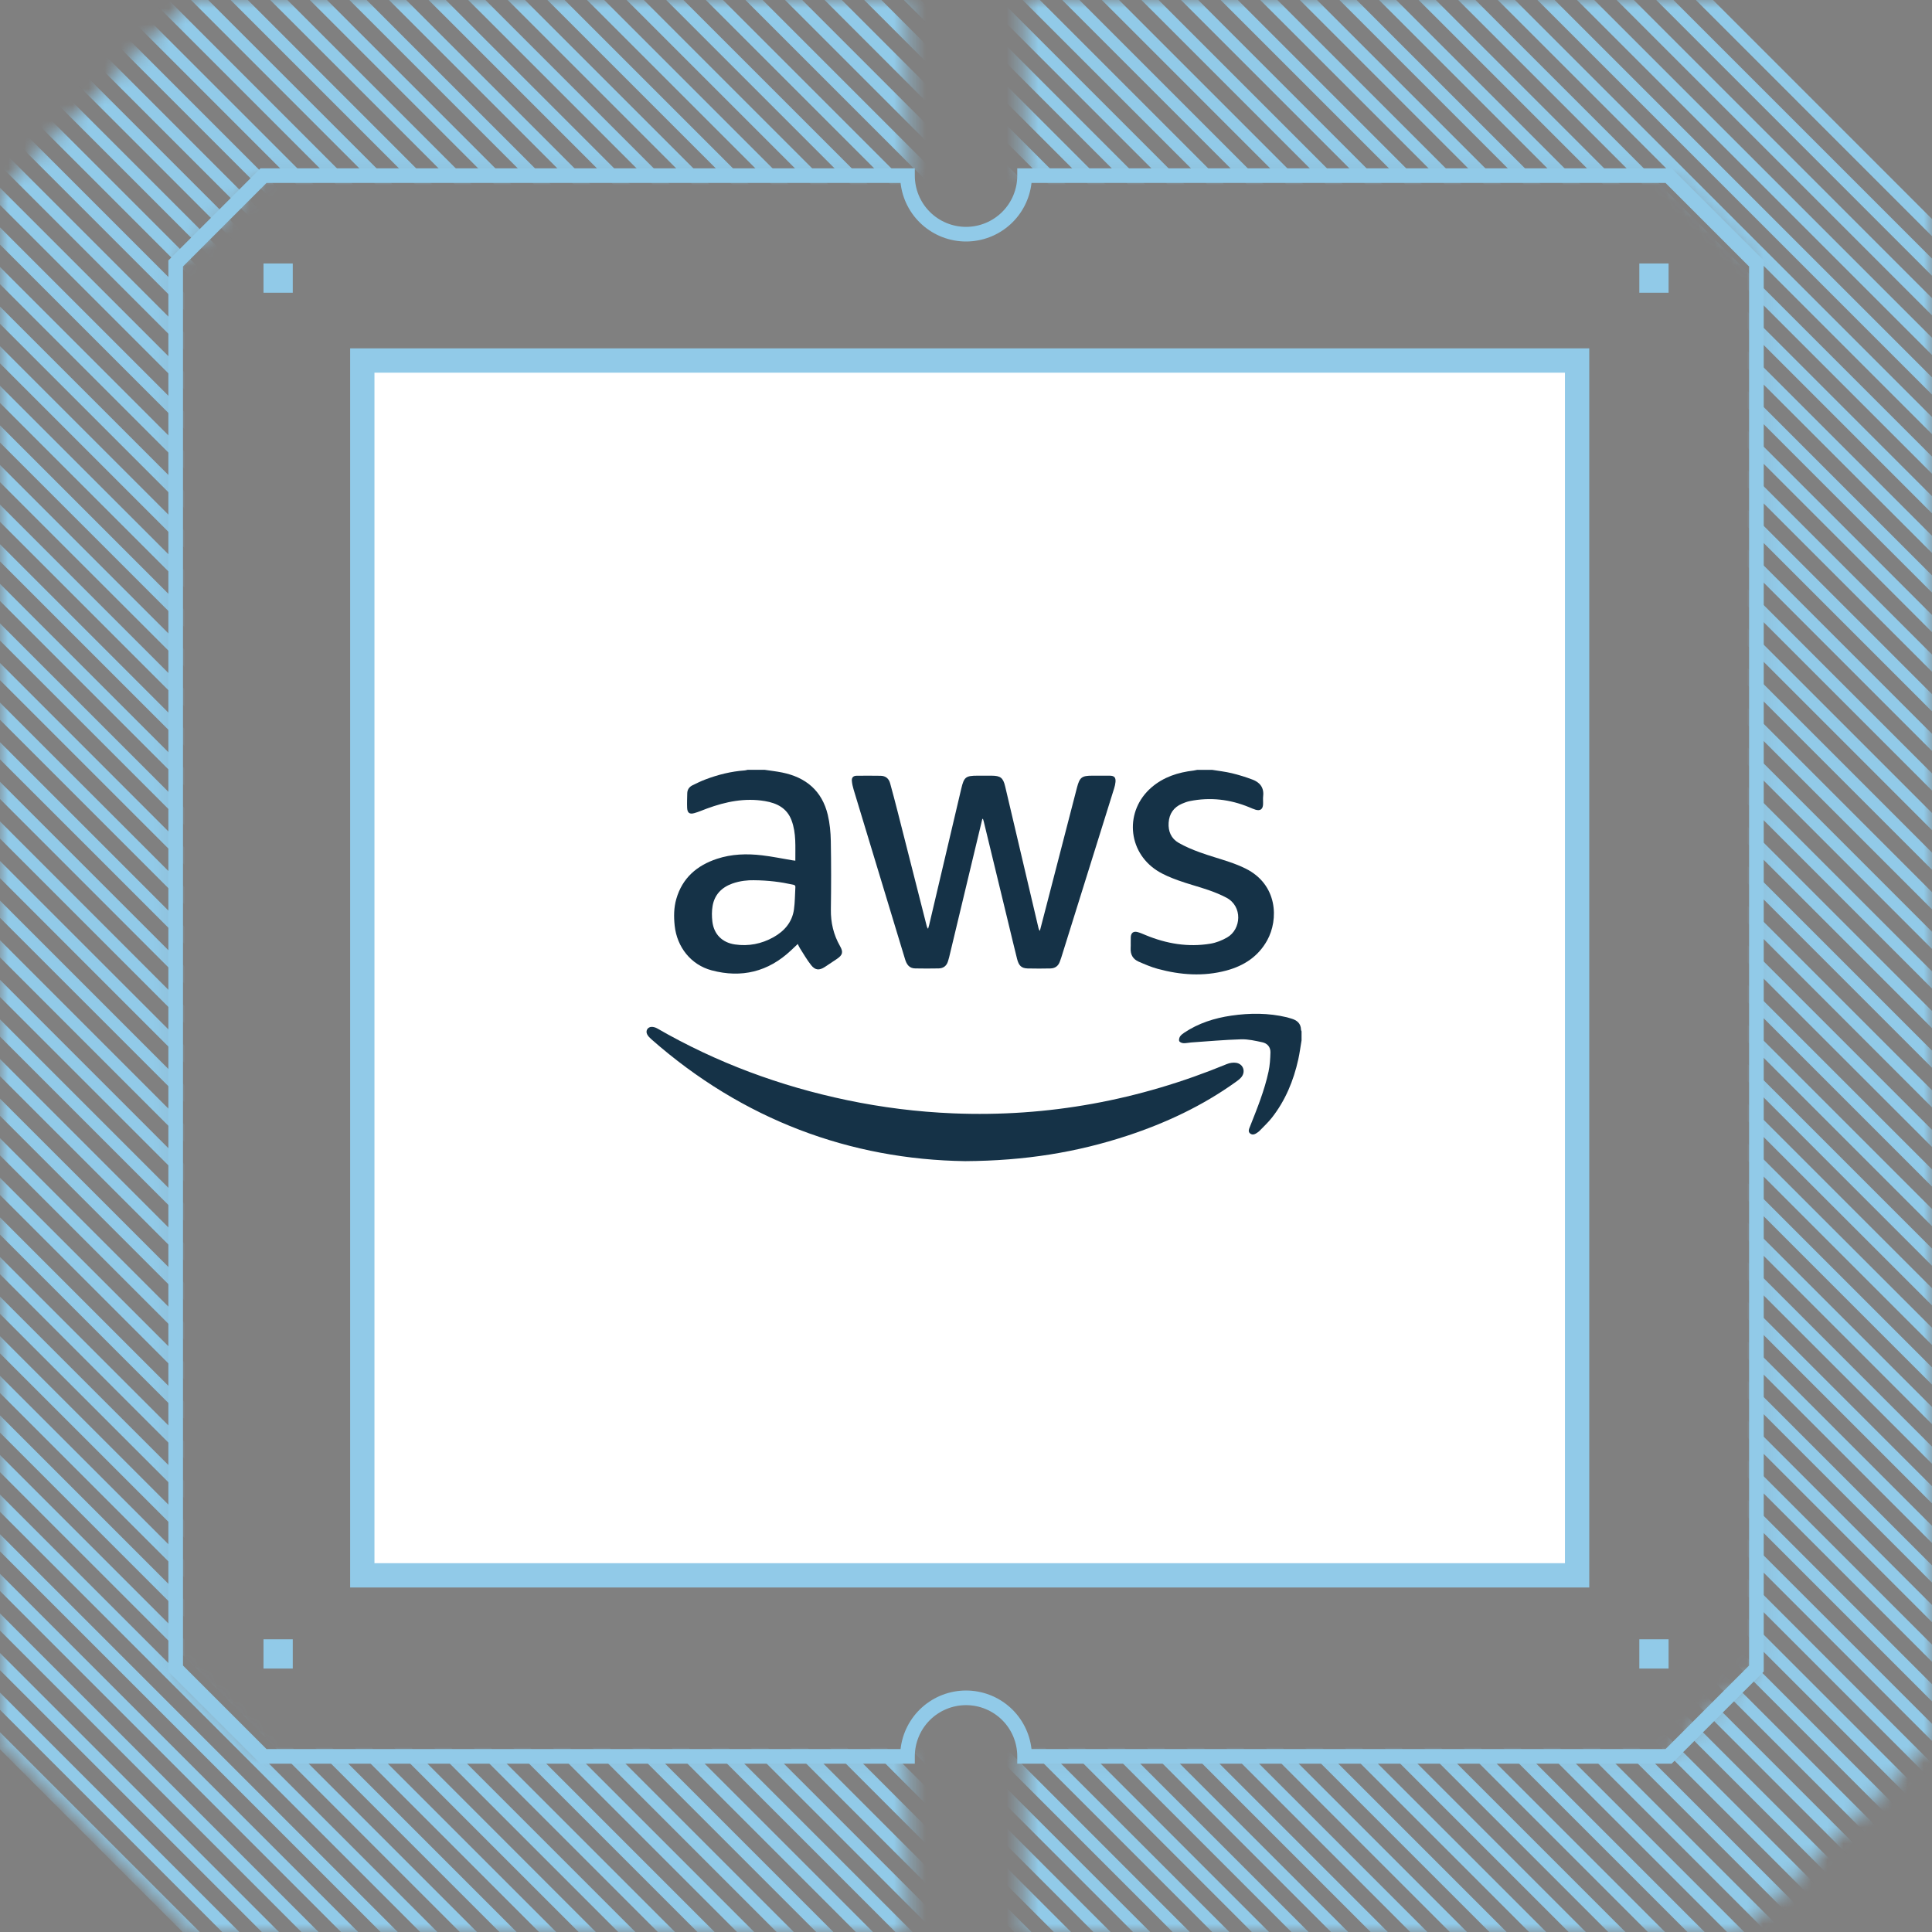 <svg width="120" height="120" viewBox="0 0 120 120" fill="none" xmlns="http://www.w3.org/2000/svg">
<rect x="0" y="0" width="120" height="120" fill="#808080" stroke="none"/>
<mask id="mask0_1930_6296" style="mask-type:alpha" maskUnits="userSpaceOnUse" x="0" y="0" width="120" height="120">
<path fill-rule="evenodd" clip-rule="evenodd" d="M-4.72761e-06 11.845L11.845 -1.58958e-05L56.364 -1.78417e-05L56.364 10.909L16.364 10.909L10.909 16.364L10.909 103.636L16.364 109.091L56.364 109.091L56.364 120L11.845 120L-5.17755e-07 108.155L-4.72761e-06 11.845ZM63.636 10.909L103.636 10.909L109.091 16.364L109.091 103.636L103.636 109.091L63.636 109.091L63.636 120L108.155 120L120 108.155L120 11.845L108.155 -2.01056e-05L63.636 -1.81596e-05L63.636 10.909Z" fill="#EBEAE9"/>
</mask>
<g mask="url(#mask0_1930_6296)">
<path d="M135.03 245.614L-19.248 91.337M135.03 243.155L-19.248 88.877M135.03 240.695L-19.248 86.417M135.03 238.235L-19.248 83.957M135.03 235.776L-19.248 81.498M135.03 233.316L-19.248 79.038M135.03 230.857L-19.248 76.579M135.03 228.397L-19.248 74.119M135.03 225.937L-19.248 71.659M135.03 223.477L-19.248 69.199M135.03 221.018L-19.248 66.74M135.03 218.558L-19.248 64.28M135.03 216.098L-19.248 61.821M135.03 213.638L-19.248 59.361M135.03 211.179L-19.248 56.901M135.03 208.719L-19.248 54.441M135.03 206.26L-19.248 51.981M135.03 203.8L-19.248 49.523M135.03 201.34L-19.248 47.063M135.03 198.881L-19.248 44.603M135.03 196.421L-19.248 42.143M135.03 193.962L-19.248 39.683M135.03 191.502L-19.248 37.224M135.03 189.042L-19.248 34.764M135.03 186.583L-19.248 32.304M135.03 184.123L-19.248 29.845M135.03 181.663L-19.248 27.385M135.03 179.203L-19.248 24.926M135.03 176.743L-19.248 22.466M135.03 174.285L-19.248 20.006M135.03 171.825L-19.248 17.547M135.03 169.365L-19.248 15.087M135.03 166.905L-19.248 12.628M135.03 164.445L-19.248 10.168M135.03 161.986L-19.248 7.708M135.03 159.526L-19.248 5.248M135.03 157.067L-19.248 2.789M135.03 154.607L-19.248 0.329M135.03 152.147L-19.248 -2.131M135.03 149.688L-19.248 -4.591M135.03 147.228L-19.248 -7.05M135.03 144.768L-19.248 -9.51M135.03 142.309L-19.248 -11.969M135.03 139.849L-19.248 -14.429M135.03 137.389L-19.248 -16.889M135.03 134.929L-19.248 -19.348M135.03 132.47L-19.248 -21.808M135.03 130.01L-19.248 -24.268M135.03 127.551L-19.248 -26.727M135.03 125.091L-19.248 -29.187M135.03 122.631L-19.248 -31.646M135.03 120.172L-19.248 -34.106M135.03 117.712L-19.248 -36.566M135.03 115.252L-19.248 -39.026M135.03 112.792L-19.248 -41.486M135.03 110.333L-19.248 -43.944M135.03 107.874L-19.248 -46.405M135.03 105.414L-19.248 -48.864M135.03 102.954L-19.248 -51.324M135.03 100.494L-19.248 -53.784M135.03 98.034L-19.248 -56.243M135.03 95.576L-19.248 -58.703M135.03 93.115L-19.248 -61.162M135.03 90.656L-19.248 -63.622M135.03 88.196L-19.248 -66.082M135.03 85.736L-19.248 -68.541M135.03 83.277L-19.248 -71.001M135.03 80.817L-19.248 -73.461M135.03 78.358L-19.248 -75.92M135.03 75.898L-19.248 -78.38M135.03 73.438L-19.248 -80.84M135.03 70.978L-19.248 -83.3M135.03 68.519L-19.248 -85.759M135.03 66.059L-19.248 -88.219M135.03 63.6L-19.248 -90.678M135.03 61.14L-19.248 -93.138M135.03 58.68L-19.248 -95.598M135.03 56.22L-19.248 -98.057M135.03 53.761L-19.248 -100.517M135.03 51.301L-19.248 -102.977M135.03 48.841L-19.248 -105.437M135.03 46.382L-19.248 -107.896M135.03 43.922L-19.248 -110.355M135.03 41.463L-19.248 -112.815M135.03 39.003L-19.248 -115.275M135.03 36.543L-19.248 -117.735M135.03 34.083L-19.248 -120.195M135.03 31.624L-19.248 -122.654M135.03 29.165L-19.248 -125.114" stroke="#91CAE8" stroke-width="0.755"/>
</g>
<path fill-rule="evenodd" clip-rule="evenodd" d="M10.457 103.825L10.457 16.176L16.178 10.455L56.821 10.455L56.821 10.909C56.821 11.753 57.156 12.563 57.753 13.159C58.349 13.756 59.159 14.091 60.002 14.091C60.846 14.091 61.656 13.756 62.252 13.159C62.849 12.563 63.184 11.753 63.184 10.909L63.184 10.455L103.827 10.455L109.548 16.176L109.548 103.825L103.827 109.546L63.184 109.546L63.184 109.091C63.184 108.247 62.849 107.438 62.252 106.841C61.656 106.245 60.846 105.91 60.002 105.91C59.159 105.91 58.349 106.245 57.753 106.841C57.156 107.438 56.821 108.247 56.821 109.091L56.821 109.546L16.178 109.546L10.457 103.825ZM11.366 103.448L16.555 108.637L55.936 108.637C56.048 107.637 56.525 106.713 57.275 106.042C58.025 105.372 58.996 105.001 60.002 105.001C61.009 105.001 61.98 105.372 62.73 106.042C63.48 106.713 63.956 107.637 64.069 108.637L103.45 108.637L108.639 103.448L108.639 16.553L103.45 11.364L64.069 11.364C63.956 12.364 63.48 13.288 62.73 13.958C61.98 14.629 61.009 15 60.002 15C58.996 15 58.025 14.629 57.275 13.958C56.525 13.288 56.048 12.364 55.936 11.364L16.555 11.364L11.366 16.553L11.366 103.448Z" fill="#91CAE8"/>
<path d="M22.503 97.847L22.503 22.393L97.957 22.393L97.957 97.847L22.503 97.847Z" fill="white" stroke="#91CAE8" stroke-width="1.51"/>
<path d="M16.366 103.637L16.366 101.819L18.184 101.819L18.184 103.637L16.366 103.637ZM16.366 18.182L16.366 16.364L18.184 16.364L18.184 18.182L16.366 18.182ZM101.821 103.637L101.821 101.819L103.639 101.819L103.639 103.637L101.821 103.637ZM101.821 18.182L101.821 16.364L103.639 16.364L103.639 18.182L101.821 18.182Z" fill="#91CAE8"/>
<path d="M47.505 47.816C47.863 47.87 48.225 47.91 48.581 47.982C50.058 48.281 51.058 49.12 51.415 50.61C51.541 51.138 51.593 51.694 51.603 52.239C51.629 53.655 51.627 55.071 51.607 56.487C51.595 57.304 51.772 58.057 52.176 58.765C52.39 59.139 52.336 59.322 51.977 59.564C51.73 59.73 51.482 59.896 51.233 60.059C50.887 60.283 50.636 60.271 50.38 59.946C50.123 59.622 49.916 59.257 49.692 58.908C49.636 58.821 49.597 58.724 49.551 58.632C49.4 58.775 49.263 58.905 49.125 59.035C47.714 60.362 46.056 60.762 44.203 60.27C42.911 59.926 42.046 58.822 41.905 57.492C41.846 56.934 41.851 56.38 42.006 55.838C42.379 54.535 43.285 53.755 44.535 53.342C45.445 53.042 46.385 53.014 47.326 53.125C47.962 53.199 48.592 53.331 49.224 53.436C49.275 53.444 49.325 53.45 49.4 53.459C49.391 52.604 49.468 51.762 49.164 50.953C48.879 50.192 48.261 49.885 47.517 49.758C46.27 49.546 45.081 49.791 43.916 50.218C43.655 50.313 43.4 50.427 43.133 50.503C42.827 50.591 42.693 50.491 42.679 50.17C42.666 49.873 42.681 49.575 42.686 49.278C42.69 49.042 42.81 48.874 43.015 48.774C43.276 48.646 43.539 48.518 43.81 48.415C44.6 48.115 45.413 47.912 46.258 47.852C46.316 47.847 46.374 47.828 46.431 47.815C46.789 47.815 47.147 47.815 47.504 47.815L47.505 47.816ZM46.813 54.673C46.472 54.665 45.965 54.706 45.479 54.882C44.819 55.121 44.38 55.573 44.26 56.272C44.206 56.585 44.209 56.919 44.246 57.236C44.339 58.028 44.856 58.544 45.646 58.661C46.493 58.786 47.299 58.627 48.04 58.213C48.715 57.836 49.202 57.282 49.314 56.489C49.379 56.033 49.373 55.568 49.402 55.106C49.411 54.972 49.319 54.962 49.226 54.942C48.487 54.781 47.742 54.681 46.813 54.673V54.673Z" fill="#153247"/>
<path d="M75.28 47.816C75.69 47.883 76.106 47.928 76.509 48.025C76.945 48.13 77.376 48.264 77.795 48.422C78.254 48.595 78.517 48.92 78.457 49.447C78.437 49.617 78.46 49.791 78.451 49.963C78.436 50.263 78.276 50.378 77.986 50.293C77.847 50.252 77.714 50.19 77.579 50.134C76.391 49.645 75.166 49.504 73.903 49.757C73.736 49.79 73.572 49.853 73.415 49.92C72.897 50.143 72.623 50.542 72.586 51.103C72.552 51.637 72.744 52.084 73.206 52.349C73.616 52.584 74.059 52.771 74.504 52.933C75.119 53.158 75.752 53.33 76.372 53.542C76.709 53.658 77.044 53.788 77.363 53.947C79.367 54.939 79.423 57.114 78.708 58.405C78.151 59.411 77.266 59.986 76.181 60.279C74.748 60.665 73.319 60.56 71.905 60.176C71.499 60.066 71.107 59.896 70.72 59.728C70.37 59.575 70.207 59.29 70.227 58.9C70.24 58.669 70.223 58.437 70.235 58.206C70.249 57.937 70.402 57.824 70.664 57.895C70.835 57.941 71 58.016 71.164 58.084C72.457 58.619 73.797 58.844 75.185 58.613C75.541 58.554 75.901 58.41 76.216 58.229C77.101 57.724 77.194 56.293 76.174 55.756C75.819 55.569 75.442 55.415 75.062 55.284C74.437 55.068 73.793 54.905 73.172 54.679C72.721 54.514 72.264 54.331 71.863 54.072C70.01 52.876 69.852 50.349 71.521 48.908C72.271 48.261 73.168 47.973 74.134 47.861C74.212 47.851 74.288 47.831 74.365 47.817C74.67 47.817 74.975 47.817 75.279 47.817L75.28 47.816Z" fill="#153247"/>
<path d="M80.843 64.613C80.775 65.01 80.725 65.41 80.638 65.803C80.345 67.123 79.838 68.352 78.998 69.423C78.77 69.713 78.494 69.965 78.239 70.233C78.207 70.267 78.17 70.295 78.133 70.322C77.99 70.427 77.826 70.531 77.661 70.413C77.49 70.291 77.584 70.114 77.644 69.961C78.084 68.848 78.537 67.737 78.79 66.563C78.874 66.173 78.899 65.766 78.91 65.366C78.918 65.038 78.718 64.803 78.403 64.737C77.972 64.645 77.528 64.541 77.093 64.553C76.056 64.583 75.02 64.678 73.984 64.749C73.826 64.759 73.668 64.802 73.511 64.794C73.418 64.79 73.285 64.74 73.248 64.67C73.21 64.599 73.243 64.461 73.292 64.382C73.353 64.286 73.455 64.21 73.553 64.144C74.44 63.55 75.432 63.236 76.477 63.083C77.632 62.915 78.786 62.912 79.929 63.185C80.019 63.207 80.107 63.238 80.196 63.263C80.553 63.364 80.799 63.56 80.81 63.964C80.81 63.995 80.831 64.026 80.842 64.057V64.613H80.843Z" fill="#153247"/>
<path d="M61.014 50.865C60.867 51.475 60.721 52.084 60.574 52.695C60.033 54.952 59.492 57.209 58.951 59.467C58.931 59.55 58.904 59.632 58.879 59.714C58.791 59.996 58.593 60.144 58.306 60.15C57.816 60.16 57.326 60.16 56.836 60.15C56.469 60.143 56.309 59.892 56.215 59.579C56.034 58.984 55.853 58.389 55.673 57.794C54.788 54.877 53.902 51.959 53.02 49.041C52.967 48.865 52.925 48.681 52.91 48.499C52.893 48.295 52.999 48.185 53.205 48.183C53.701 48.176 54.198 48.179 54.695 48.185C55.006 48.189 55.206 48.355 55.287 48.65C55.45 49.243 55.607 49.837 55.759 50.433C56.36 52.791 56.958 55.15 57.558 57.509C57.572 57.566 57.59 57.623 57.645 57.688C57.667 57.612 57.692 57.537 57.71 57.46C58.376 54.634 59.042 51.809 59.707 48.982C59.876 48.265 59.983 48.179 60.718 48.179C61.01 48.179 61.301 48.177 61.592 48.179C62.144 48.183 62.305 48.308 62.433 48.847C62.663 49.812 62.888 50.779 63.115 51.744C63.578 53.714 64.041 55.684 64.505 57.654C64.518 57.709 64.538 57.764 64.588 57.818C64.724 57.295 64.86 56.771 64.996 56.248C65.626 53.815 66.256 51.382 66.885 48.949C66.888 48.936 66.892 48.924 66.895 48.91C67.061 48.283 67.194 48.179 67.834 48.179C68.198 48.179 68.562 48.176 68.926 48.179C69.21 48.182 69.311 48.29 69.285 48.574C69.273 48.704 69.242 48.834 69.203 48.96C68.109 52.464 67.014 55.968 65.919 59.471C65.891 59.559 65.858 59.646 65.826 59.733C65.727 60.009 65.524 60.148 65.238 60.152C64.768 60.16 64.297 60.166 63.828 60.152C63.445 60.14 63.279 59.983 63.172 59.557C62.991 58.839 62.821 58.117 62.647 57.398C62.131 55.27 61.616 53.142 61.1 51.015C61.088 50.965 61.07 50.916 61.055 50.867C61.041 50.866 61.028 50.865 61.014 50.864L61.014 50.865Z" fill="#153247"/>
<path d="M59.949 72.121C52.824 72.017 46.153 69.566 40.457 64.55C40.359 64.464 40.261 64.366 40.201 64.253C40.078 64.025 40.229 63.776 40.487 63.781C40.6 63.783 40.724 63.821 40.823 63.878C44.507 66.002 48.443 67.461 52.602 68.33C54.776 68.785 56.974 69.061 59.195 69.152C65.09 69.395 70.749 68.34 76.196 66.093C76.376 66.019 76.6 65.982 76.789 66.015C77.24 66.094 77.389 66.59 77.081 66.931C76.984 67.038 76.864 67.125 76.746 67.21C74.688 68.684 72.425 69.746 70.029 70.537C66.9 71.568 63.687 72.098 59.949 72.121Z" fill="#153247"/>
</svg>
